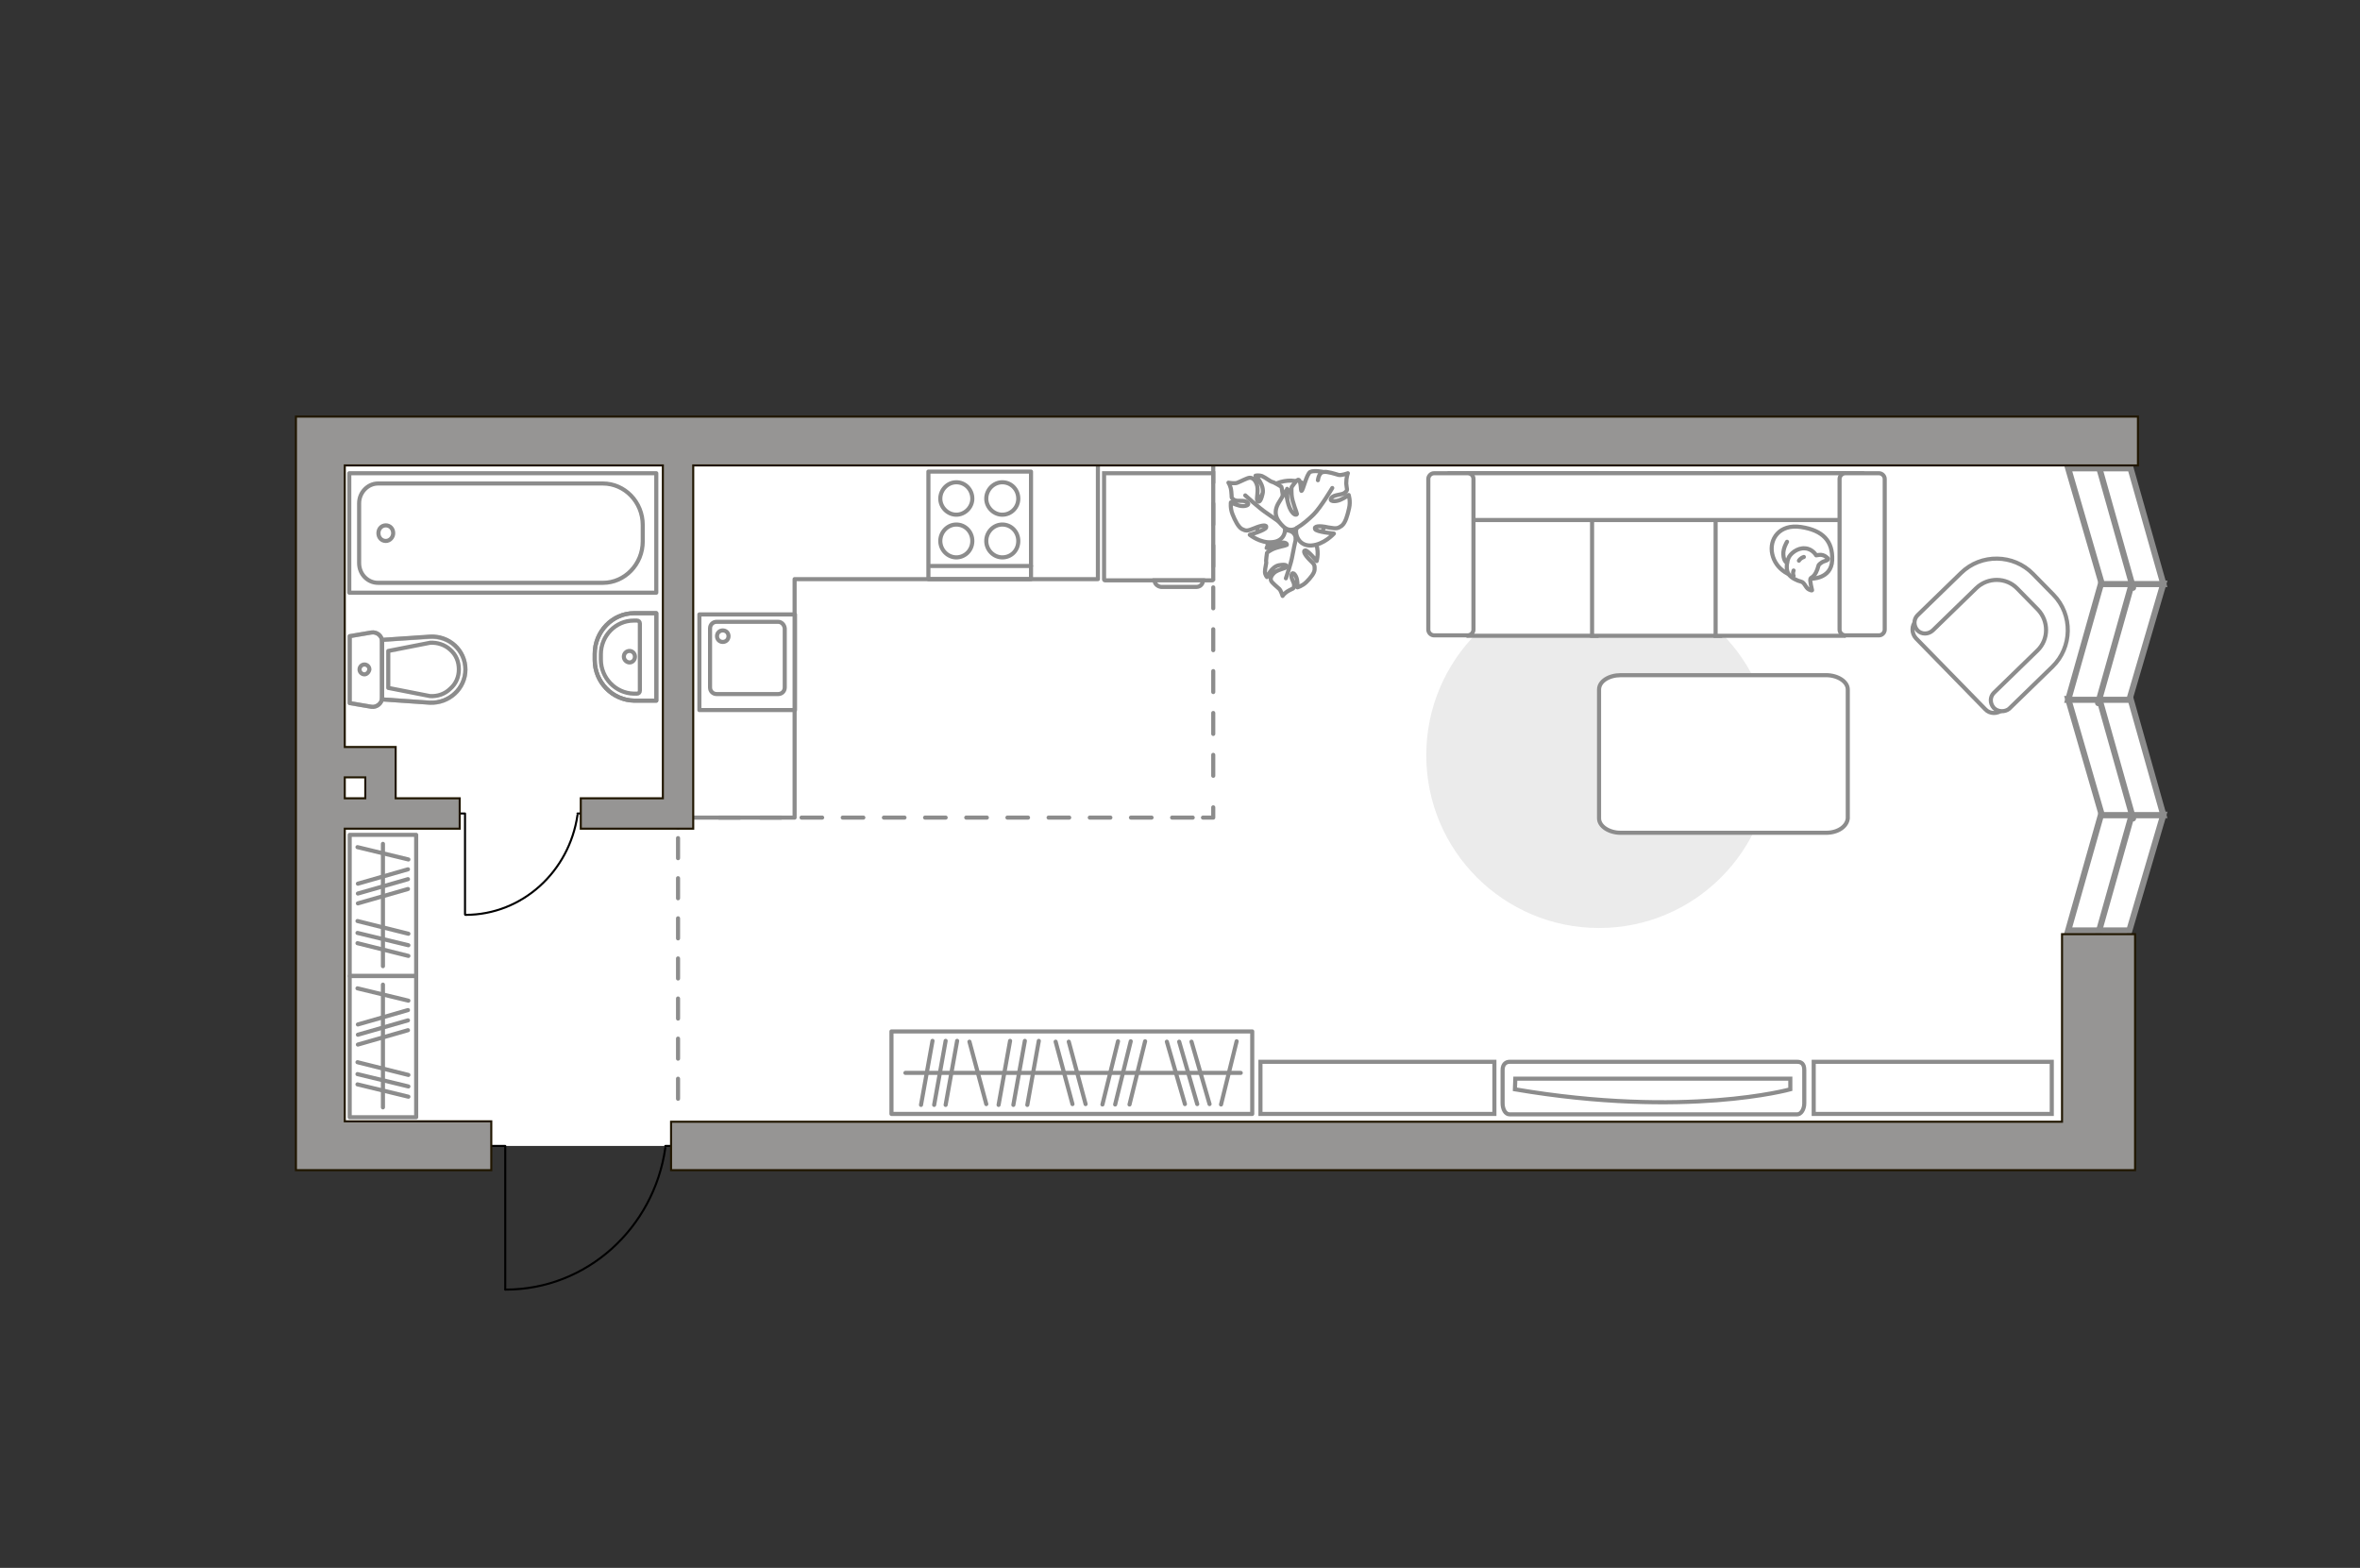 <?xml version="1.0" encoding="utf-8"?>
<!-- Generator: Adobe Illustrator 19.0.0, SVG Export Plug-In . SVG Version: 6.00 Build 0)  -->
<svg version="1.1" id="Слой_1" xmlns="http://www.w3.org/2000/svg" xmlns:xlink="http://www.w3.org/1999/xlink" x="0px" y="0px"
	 viewBox="-133 404.5 575 382" style="enable-background:new -133 404.5 575 382;" xml:space="preserve">
<rect x="-133" y="404.5" width="575" height="382" fill="#333333" stroke="none"/>
<style type="text/css">
	.st0{fill:#FFFFFF;}
	.st1{fill:#FFFFFF;stroke:#8C8C8C;stroke-miterlimit:10;}
	.st2{fill:none;stroke:#8C8C8C;stroke-linecap:round;stroke-linejoin:round;stroke-miterlimit:10;}
	.st3{fill:#EBEBEB;}
	.st4{fill:#FFFFFF;stroke:#8C8C8C;stroke-linecap:round;stroke-linejoin:round;stroke-miterlimit:10;}
	.st5{fill:#FFFFFF;stroke:#8C8C8C;stroke-width:1.5;stroke-linecap:round;stroke-miterlimit:10;}
	.st6{fill:none;stroke:#8C8C8C;stroke-width:1.5;stroke-linecap:round;stroke-miterlimit:10;}
	.st7{fill:none;stroke:#000000;stroke-width:0.5;stroke-linecap:round;stroke-linejoin:round;stroke-miterlimit:10;}
	.st8{opacity:0.5;}
	.st9{fill:none;stroke:#8C8C8C;stroke-linecap:round;stroke-linejoin:round;}
	.st10{fill:none;stroke:#8C8C8C;stroke-linecap:round;stroke-linejoin:round;stroke-dasharray:4.885,4.885;}
	.st11{fill:none;stroke:#8C8C8C;stroke-linecap:round;stroke-linejoin:round;stroke-dasharray:5.016,5.016;}
	.st12{fill:none;stroke:#8C8C8C;stroke-linecap:round;stroke-linejoin:round;stroke-dasharray:5.101,5.101;}
	.st13{fill:#969594;stroke:#201600;stroke-width:0.5;stroke-miterlimit:10;}
</style>
<g id="bg_1_">
	<rect x="-52" y="512" class="st0" width="437.2" height="171.7"/>
</g>
<g id="furniture_1_">
	<path id="Vector_8_1_" class="st1" d="M162.6,545.7v-25.9H136v25.9c0,0.1,0.1,0.2,0.2,0.2h26.2
		C162.5,545.9,162.5,545.8,162.6,545.7z"/>
	<path id="Vector_9_1_" class="st1" d="M149.9,547.5h8.6c0.9,0,1.6-0.7,1.6-1.6h-11.8C148.3,546.8,149.1,547.4,149.9,547.5z"/>
	<rect x="-47.8" y="642.3" class="st2" width="16.2" height="34.4"/>
	<line class="st2" x1="-45.8" y1="659" x2="-33.6" y2="655.5"/>
	<line class="st2" x1="-45.8" y1="656.6" x2="-33.6" y2="653.1"/>
	<line class="st2" x1="-45.8" y1="654.1" x2="-33.6" y2="650.6"/>
	<line class="st2" x1="-45.9" y1="668.7" x2="-33.5" y2="671.7"/>
	<line class="st2" x1="-45.9" y1="663.3" x2="-33.5" y2="666.4"/>
	<line class="st2" x1="-45.9" y1="645.3" x2="-33.5" y2="648.3"/>
	<line class="st2" x1="-45.9" y1="666.2" x2="-33.5" y2="669.2"/>
	<line class="st2" x1="-39.7" y1="644.4" x2="-39.7" y2="674.3"/>
	<rect x="-47.8" y="607.9" class="st2" width="16.2" height="34.4"/>
	<line class="st2" x1="-45.8" y1="624.6" x2="-33.6" y2="621.1"/>
	<line class="st2" x1="-45.8" y1="622.2" x2="-33.6" y2="618.7"/>
	<line class="st2" x1="-45.8" y1="619.8" x2="-33.6" y2="616.3"/>
	<line class="st2" x1="-45.9" y1="634.3" x2="-33.5" y2="637.4"/>
	<line class="st2" x1="-45.9" y1="628.9" x2="-33.5" y2="632"/>
	<line class="st2" x1="-45.9" y1="610.9" x2="-33.5" y2="613.9"/>
	<line class="st2" x1="-45.9" y1="631.8" x2="-33.5" y2="634.8"/>
	<line class="st2" x1="-39.7" y1="610.1" x2="-39.7" y2="639.9"/>
	<rect x="84.2" y="655.8" class="st2" width="87.9" height="20.1"/>
	<line class="st2" x1="113.1" y1="658.1" x2="110.3" y2="673.7"/>
	<line class="st2" x1="100.2" y1="658.1" x2="97.4" y2="673.7"/>
	<line class="st2" x1="97.4" y1="658.1" x2="94.6" y2="673.7"/>
	<line class="st2" x1="94.2" y1="658.1" x2="91.4" y2="673.7"/>
	<line class="st2" x1="116.7" y1="658.1" x2="113.9" y2="673.7"/>
	<line class="st2" x1="151.3" y1="658.3" x2="155.7" y2="673.5"/>
	<line class="st2" x1="154.3" y1="658.3" x2="158.7" y2="673.5"/>
	<line class="st2" x1="157.3" y1="658.3" x2="161.7" y2="673.5"/>
	<line class="st2" x1="120.1" y1="658.1" x2="117.3" y2="673.7"/>
	<line class="st2" x1="124.2" y1="658.3" x2="128.3" y2="673.5"/>
	<line class="st2" x1="103.2" y1="658.3" x2="107.3" y2="673.5"/>
	<line class="st2" x1="127.4" y1="658.3" x2="131.5" y2="673.5"/>
	<line class="st2" x1="139.4" y1="658.2" x2="135.6" y2="673.6"/>
	<line class="st2" x1="146" y1="658.2" x2="142.2" y2="673.6"/>
	<line class="st2" x1="168.3" y1="658.2" x2="164.5" y2="673.6"/>
	<line class="st2" x1="142.5" y1="658.2" x2="138.7" y2="673.6"/>
	<line class="st2" x1="169.3" y1="665.9" x2="87.6" y2="665.9"/>
	<path id="Vector_51_1_" class="st3" d="M298.7,588.5c0-23.3-18.9-42.1-42.1-42.1c-23.3,0-42.1,18.9-42.1,42.1
		c0,23.3,18.9,42.1,42.1,42.1S298.6,611.8,298.7,588.5z"/>
	<g>
		<path id="Vector_52_1_" class="st1" d="M354.9,577.4l11.8-11.7c4.4-4.2,4.5-11.3,0.2-15.6l-5.6-5.8c-4.2-4.4-11.3-4.5-15.6-0.2
			l-11.9,11.7c-1.1,1.1-1.1,3,0,4.2l16.9,17.3C351.8,578.5,353.7,578.5,354.9,577.4z"/>
		<path id="Vector_53_1_" class="st1" d="M356.5,577.2l10.6-10.3c4.8-4.7,5-12.6,0.2-17.5l-5-5.1c-4.7-4.8-12.6-5-17.5-0.2
			l-10.6,10.3c-1,1-1,2.6,0,3.7c1,1,2.6,1,3.7,0l10.6-10.3c2.8-2.7,7.3-2.7,10,0.1l5,5.1c2.7,2.8,2.7,7.3-0.1,10l-10.6,10.3
			c-1,1-1,2.6,0,3.7C353.8,578,355.5,578,356.5,577.2z"/>
	</g>
	<path id="Vector_54_1_" class="st1" d="M224.8,559.4H256v-39.6h-31.2V559.4z"/>
	<path id="Vector_55_1_" class="st1" d="M254.9,519.8v39.6h31.2v-39.6H254.9L254.9,519.8z"/>
	<path id="Vector_56_1_" class="st1" d="M285,559.4h31.2v-39.6H285V559.4z"/>
	<path id="Vector_57_1_" class="st1" d="M320.7,531.2v-11.4H220.3l2.9,11.4H320.7z"/>
	<path id="Vector_58_1_" class="st1" d="M224.6,519.8h-8.2c-0.8,0-1.4,0.7-1.4,1.4v36.7c0,0.8,0.7,1.4,1.4,1.4h8.2
		c0.8,0,1.4-0.7,1.4-1.4v-36.7C226,520.4,225.4,519.8,224.6,519.8z"/>
	<path id="Vector_59_1_" class="st1" d="M324.8,519.8h-8.2c-0.8,0-1.4,0.7-1.4,1.4v36.7c0,0.8,0.7,1.4,1.4,1.4h8.2
		c0.8,0,1.4-0.7,1.4-1.4v-36.7C326.2,520.4,325.5,519.8,324.8,519.8z"/>
	<path id="Vector_84_1_" class="st4" d="M317.2,603.9v-31.4c0-1.9-2.4-3.5-5.3-3.5h-50c-2.9,0-5.3,1.5-5.3,3.5v31.4
		c0,1.9,2.4,3.5,5.3,3.5h50C314.9,607.4,317,605.8,317.2,603.9z"/>
	<path id="Vector_90_1_" class="st1" d="M234.8,676c-1,0-1.7-1.2-1.7-2.7v-8.1c0-1.4,0.8-2,1.7-2h70.1c1,0,1.7,0.5,1.7,2v8.1
		c0,1.5-0.8,2.7-1.7,2.7H234.8z"/>
	<path id="Vector_91_1_" class="st1" d="M236.1,669.9c41.7,7.1,67.1,0,67.1,0v-2.6h-67L236.1,669.9z"/>
	<path id="Vector_92_1_" class="st1" d="M174.1,675.9h57v-12.7h-57V675.9z"/>
	<path id="Vector_93_1_" class="st1" d="M308.9,675.9h58v-12.7h-58V675.9z"/>
	<g>
		<path id="Vector_60_4_" class="st1" d="M190,530.5c0.1-4.7-3.6-8.7-8.4-8.9c-4.7-0.1-8.7,3.6-8.9,8.4c-0.1,4.7,3.6,8.7,8.4,8.9
			C185.9,539.1,189.9,535.3,190,530.5z"/>
		<path class="st4" d="M187.3,536.3c1.3,2.2,0.5,4.9,0.5,4.9s-2.2-2.7-2.8-2.6c-0.6,0.1-0.1,1.1,1.1,2.3c1.3,1.2,1.2,1.4,1.2,2.3
			c0,0.9-1,2.1-2,3.1s-2.2,1.3-2.2,1.3s0.1-0.9-0.1-1.9s-1-2.1-1.3-1.2c-0.3,0.9,0.7,1.8,0.6,2.7s-0.3,0.6-1.3,1.2
			c-1.1,0.6-1.5,1.3-1.5,1.3s-0.4-1.3-0.8-1.7s-1.8-1.5-2-2s-0.1-1.1,0.7-1.9s2.7-1.1,3-1.4c0.2-0.3,0.2-0.8-1.7-0.5s-3,2.9-3,2.9
			s-0.5-0.5-0.5-1.3c0-0.9,0.4-2.1,0.3-2.4s0.2-2.2,0.2-2.2s0.1-0.2,1.2-0.8s3.5-1,3.6-1.1s0.1-0.7-1.3-0.6
			c-1.3,0.1-3.6,1.3-3.6,1.3s0-0.1,1.1-2.3s2.7-2.3,4.4-1.9c1.6,0.4,1.6,1.9,1.6,1.9C183.4,534.6,185.8,534,187.3,536.3z"/>
		<path class="st2" d="M182.5,531.5c0.4,1.3,0.6,2.7,0.3,4c-0.2,0.9-0.7,3.1-0.9,4.3c-0.3,1.9-1.6,5.6-1.6,5.6"/>
		<path class="st4" d="M176.9,536.6c-2.8,0.3-5.4-1.8-5.4-1.8s3.8-1.1,4-1.8s-1-0.6-2.9,0.2s-2.1,0.6-3,0.2
			c-0.9-0.5-1.7-2.1-2.3-3.6s-0.4-2.9-0.4-2.9s0.9,0.5,2.1,0.8s2.7-0.1,1.9-0.8s-2.3-0.1-3.2-0.6c-0.9-0.6-0.5-0.6-0.7-2
			c-0.1-1.4-0.7-2.2-0.7-2.2s1.6,0.3,2.2,0c0.6-0.2,2.4-1.2,3-1.2s1.3,0.4,1.7,1.6c0.5,1.2-0.1,3.5,0.1,3.9c0.2,0.5,0.8,0.7,1.3-1.5
			c0.6-2.2-1.7-4.5-1.7-4.5s0.7-0.2,1.6,0.1c0.9,0.4,2,1.3,2.4,1.4c0.4,0,2.3,1.2,2.3,1.2s0.1,0.2,0.3,1.7s-0.4,4.3-0.4,4.4
			c0.1,0.1,0.7,0.4,1.2-1.1s0.3-4.5,0.3-4.5s0.2,0.1,2,2.2c1.9,2.2,1.2,4,0,5.6s-2.8,0.9-2.8,0.9
			C180.5,533.5,180.1,536.4,176.9,536.6z"/>
		<path class="st2" d="M184.2,534c-1.6-0.1-3.1-0.6-4.4-1.5c-0.9-0.7-3-2.2-4.2-3c-1.8-1.2-5.2-4.3-5.2-4.3"/>
		<g>
			<path class="st4" d="M189.5,519.5c0,0-2.4-0.5-3.3,0c-0.9,0.6-1.7,4.5-2.1,4.6c-0.2,0.1-0.1-2.4-0.7-2.7
				c-0.4-0.2-1.7,1.8-1.7,1.8s-0.1,0.3,0,1.9s1.3,4.4,1.3,4.6s-0.6,0.6-1.5-0.9s-1.2-4.7-1.2-4.7s-0.1,0.2-1.7,2.8
				c-1.6,2.6-0.5,4.4,1.1,5.9s3.2,0.4,3.2,0.4c-0.5,1.4,0.5,4.4,3.6,4.2s5.5-2.9,5.5-2.9s-4.3-0.4-4.6-1.1s1-0.9,3.2-0.4
				c2.2,0.4,2.4,0.2,3.3-0.4c0.9-0.7,1.4-2.5,1.8-4.3c0.4-1.7-0.1-3.2-0.1-3.2s-0.9,0.7-2.1,1.2s-2.8,0.4-2.1-0.5s2.5-0.6,3.3-1.3
				s0.4-0.7,0.3-2.2c0-1.6,0.4-2.5,0.4-2.5s-1.6,0.6-2.3,0.4S190.3,519.3,189.5,519.5c-0.6,0-1.2,0.6-1.4,2"/>
			<path class="st2" d="M183,533.1c1.4-0.8,3-2.2,4.1-3.3c1.7-1.7,4.5-6.4,4.5-6.4"/>
		</g>
	</g>
	<g>
		<path class="st4" d="M298.8,539.5c-0.8-3.6,1.7-7.4,7-6.6c5.3,0.8,7.8,3.4,7.6,8.1c-0.2,4.7-5.3,4.5-5.3,4.5
			C303,545.5,299.6,543.1,298.8,539.5z"/>
		<path class="st4" d="M308.1,545.5c-0.2,0.4,0.4,2.8,0.4,2.8s0,0.2-0.8-0.2s-1-1.7-1.9-1.9c-0.9-0.2-2.4-0.9-3-1.8
			c-0.7-1-0.5-2.7-0.1-3.8c0.4-1.2,2.3-2.7,4.1-2.5c1.8,0.1,2.7,1.7,2.7,1.7s0,0,0.7-0.1c1.3-0.2,2.2,0.9,2.2,0.9s0.2,0.3-0.8,0.6
			s-1.5,1-1.5,1C309.3,545.3,308.2,545.1,308.1,545.5z"/>
		<path class="st4" d="M306.5,540.2c-0.9,0.3-1.2,0.9-1.2,0.9"/>
		<path class="st4" d="M304,544.8c-0.3-0.6,0-1.3,0-1.3"/>
		<path class="st2" d="M302.4,536.5c0,0-1,1.6-0.9,3.1c0.1,1.8,0.9,2,0.9,2"/>
	</g>
	<path id="Vector_142_1_" class="st2" d="M93.2,545.6h25v-26.2h-25V545.6z"/>
	<g id="Group_28_1_">
		<g id="Group_29_1_">
			<path id="Vector_143_1_" class="st2" d="M115.1,526c0-2.2-1.7-4-3.9-4c-2.1,0-3.9,1.8-3.9,4c0,2.1,1.8,3.9,3.9,3.9
				C113.4,529.9,115.1,528.1,115.1,526z"/>
			<path id="Vector_144_1_" class="st2" d="M115.1,536.3c0-2.2-1.7-4-3.9-4c-2.1,0-3.9,1.8-3.9,4s1.8,4,3.9,4
				C113.4,540.3,115.1,538.6,115.1,536.3z"/>
		</g>
		<g id="Group_30_1_">
			<path id="Vector_145_1_" class="st2" d="M103.9,526c0-2.2-1.7-4-3.9-4c-2.1,0-3.9,1.8-3.9,4c0,2.1,1.8,3.9,3.9,3.9
				S103.9,528.1,103.9,526z"/>
			<path id="Vector_146_1_" class="st2" d="M103.9,536.3c0-2.2-1.7-4-3.9-4c-2.1,0-3.9,1.8-3.9,4s1.8,4,3.9,4
				S103.9,538.6,103.9,536.3z"/>
		</g>
	</g>
	<polyline class="st2" points="35.9,603.7 60.6,603.7 60.6,545.6 134.5,545.6 134.5,515.9 	"/>
	<line class="st2" x1="118.2" y1="542.4" x2="93.8" y2="542.4"/>
</g>
<g id="windows_1_">
	<g>
		<polygon class="st5" points="370.9,631.2 378.9,603 394.1,603 385.8,631.2 		"/>
		<line class="st6" x1="378.2" y1="632.1" x2="386.4" y2="603"/>
	</g>
	<g>
		<polygon class="st5" points="394.1,603.1 386.1,574.8 370.9,574.8 379.1,603.1 		"/>
		<line class="st6" x1="386.7" y1="603.9" x2="378.5" y2="574.8"/>
	</g>
	<g>
		<polygon class="st5" points="370.9,575 378.9,546.7 394.1,546.7 385.8,575 		"/>
		<line class="st6" x1="378.2" y1="575.8" x2="386.4" y2="546.7"/>
	</g>
	<g>
		<polygon class="st5" points="394.1,546.8 386.1,518.6 370.9,518.6 379.1,546.8 		"/>
		<line class="st6" x1="386.7" y1="547.7" x2="378.5" y2="518.6"/>
	</g>
</g>
<g id="plan">
	<g>
		<polyline class="st7" points="-23.8,602.7 -19.7,602.7 -19.7,627.3 		"/>
		<line class="st7" x1="7.7" y1="602.7" x2="11.4" y2="602.7"/>
		<path class="st7" d="M-19.6,627.4c13.9,0,25.3-10.6,27.3-24.3"/>
	</g>
	<g>
		<polyline class="st7" points="-9.9,718.7 -9.9,683.7 -15.8,683.7 		"/>
		<line class="st7" x1="34.4" y1="683.7" x2="29.1" y2="683.7"/>
		<path class="st7" d="M29.1,684.2c-2.8,19.5-19.1,34.5-38.9,34.5"/>
	</g>
	<g>
		<g>
			<rect x="37.4" y="554.2" class="st2" width="23.3" height="23.3"/>
		</g>
		<path class="st2" d="M58.2,557.6V572c0,0.9-0.7,1.6-1.6,1.6h-15c-0.9,0-1.6-0.7-1.6-1.6v-14.4c0-0.9,0.7-1.6,1.6-1.6h15
			C57.4,556,58.1,556.7,58.2,557.6z"/>
		<path class="st2" d="M44.5,559.5c0-0.8-0.6-1.4-1.4-1.4s-1.4,0.6-1.4,1.4s0.6,1.4,1.4,1.4S44.5,560.3,44.5,559.5z"/>
	</g>
	<g>
		<g class="st8">
			<path class="st2" d="M-42.5,576.7l-5.3-0.9v-16.3l5.3-0.9c1.3-0.2,2.6,0.8,2.6,2.2v13.7C-39.9,575.8-41.2,576.9-42.5,576.7z"/>
			<path class="st2" d="M-28.3,559.7c4.7-0.3,8.7,3.3,8.7,8c0,4.6-4,8.3-8.7,8l-11.6-0.8v-14.5L-28.3,559.7z"/>
		</g>
		<g>
			<path class="st2" d="M-42.5,576.7l-5.3-0.9v-16.3l5.3-0.9c1.3-0.2,2.6,0.8,2.6,2.2v13.7C-39.9,575.8-41.2,576.9-42.5,576.7z"/>
			<path class="st2" d="M-28.3,575.7l-11.6-0.8v-14.5l11.6-0.8c4.7-0.3,8.7,3.3,8.7,8l0,0C-19.6,572.2-23.6,575.9-28.3,575.7z"/>
			<path class="st2" d="M-38.4,572.1l10.2,2c1.8,0.1,3.6-0.5,4.9-1.8c1.4-1.2,2.1-2.9,2.1-4.7c0-1.9-0.7-3.6-2.1-4.8
				c-1.3-1.2-3.1-1.8-4.9-1.7l-10.2,2V572.1z"/>
			<path class="st2" d="M-43,567.6c0-0.7-0.6-1.2-1.2-1.2c-0.7,0-1.2,0.6-1.2,1.2c0,0.7,0.6,1.2,1.2,1.2S-43.1,568.2-43,567.6z"/>
		</g>
	</g>
	<g>
		<polyline class="st2" points="26.9,548.9 26.9,519.8 -47.9,519.8 -47.9,548.9 26.9,548.9 		"/>
		<path class="st2" d="M13.9,522.3h-54.8c-2.5,0-4.6,2.2-4.6,4.8v14.6c0,2.7,2.1,4.8,4.6,4.8h54.8c5.3,0,9.7-4.5,9.7-10.1v-4
			C23.6,526.8,19.2,522.3,13.9,522.3z"/>
		<path class="st2" d="M-40.8,534.4c0,1.1,0.8,1.9,1.8,1.9s1.8-0.9,1.8-1.9c0-1.1-0.8-1.9-1.8-1.9S-40.8,533.3-40.8,534.4z"/>
	</g>
	<g>
		<path class="st2" d="M21.5,575.2h5.4v-21.3h-5.4c-5.3,0-9.6,4.5-9.6,9.9v1.5C11.9,570.7,16.2,575.1,21.5,575.2z"/>
		<g>
			<path class="st2" d="M21.4,573.5h0.8c0.4,0,0.7-0.3,0.7-0.7v-16.4c0-0.4-0.3-0.7-0.7-0.7h-0.8c-4.4,0-8,3.7-8,8.2v1.3
				C13.4,569.7,17,573.4,21.4,573.5z"/>
			<path class="st2" d="M21.7,564.5c0-0.8-0.6-1.4-1.3-1.4c-0.8,0-1.4,0.6-1.4,1.4s0.7,1.4,1.4,1.4S21.7,565.3,21.7,564.5z"/>
			<path class="st2" d="M21.5,575.2h5.4v-21.3h-5.4c-5.3,0-9.6,4.5-9.6,9.9v1.5C11.9,570.7,16.2,575.1,21.5,575.2z"/>
		</g>
	</g>
	<g>
		<g>
			<line class="st9" x1="32.2" y1="679.5" x2="32.2" y2="682"/>
			<line class="st10" x1="32.2" y1="608.7" x2="32.2" y2="674.6"/>
			<polyline class="st9" points="34.7,603.7 32.2,603.7 32.2,606.2 			"/>
			<line class="st11" x1="157.6" y1="603.7" x2="39.7" y2="603.7"/>
			<polyline class="st9" points="162.6,601.2 162.6,603.7 160.1,603.7 			"/>
			<line class="st12" x1="162.6" y1="517" x2="162.6" y2="596.1"/>
			<line class="st9" x1="162.6" y1="512" x2="162.6" y2="514.5"/>
		</g>
	</g>
	<polygon class="st13" points="387.2,678.7 387.2,632.1 369.4,632.1 369.4,677.8 30.5,677.8 30.5,689.6 52.5,689.6 64.3,689.6 
		79.4,689.6 144.6,689.6 156.4,689.6 286,689.6 311.7,689.6 329.4,689.6 341.1,689.6 387.2,689.6 	"/>
	<path class="st13" d="M387.9,517.9V506H-60.9v11.9v68.6v7.4v5.1v7.4v71.3v11.9h47.6v-11.9H-49v-71.3h28V599h-15.6v-12.5H-49v-68.6
		h77.5V599h-20v7.4h27.4v-88.5H387.9L387.9,517.9z M-49,593.9h5v5.1h-5V593.9z"/>
</g>
<g id="points">
	<path id="bedroom" class="st2" d="M210,627.3"/>
	<path id="kitchen" class="st2" d="M104.9,573.4"/>
	<path id="wc_x5F_bedroom" class="st2" d="M-6,577.5"/>
	<path id="hallway" class="st2" d="M2.9,650.6"/>
</g>
</svg>
